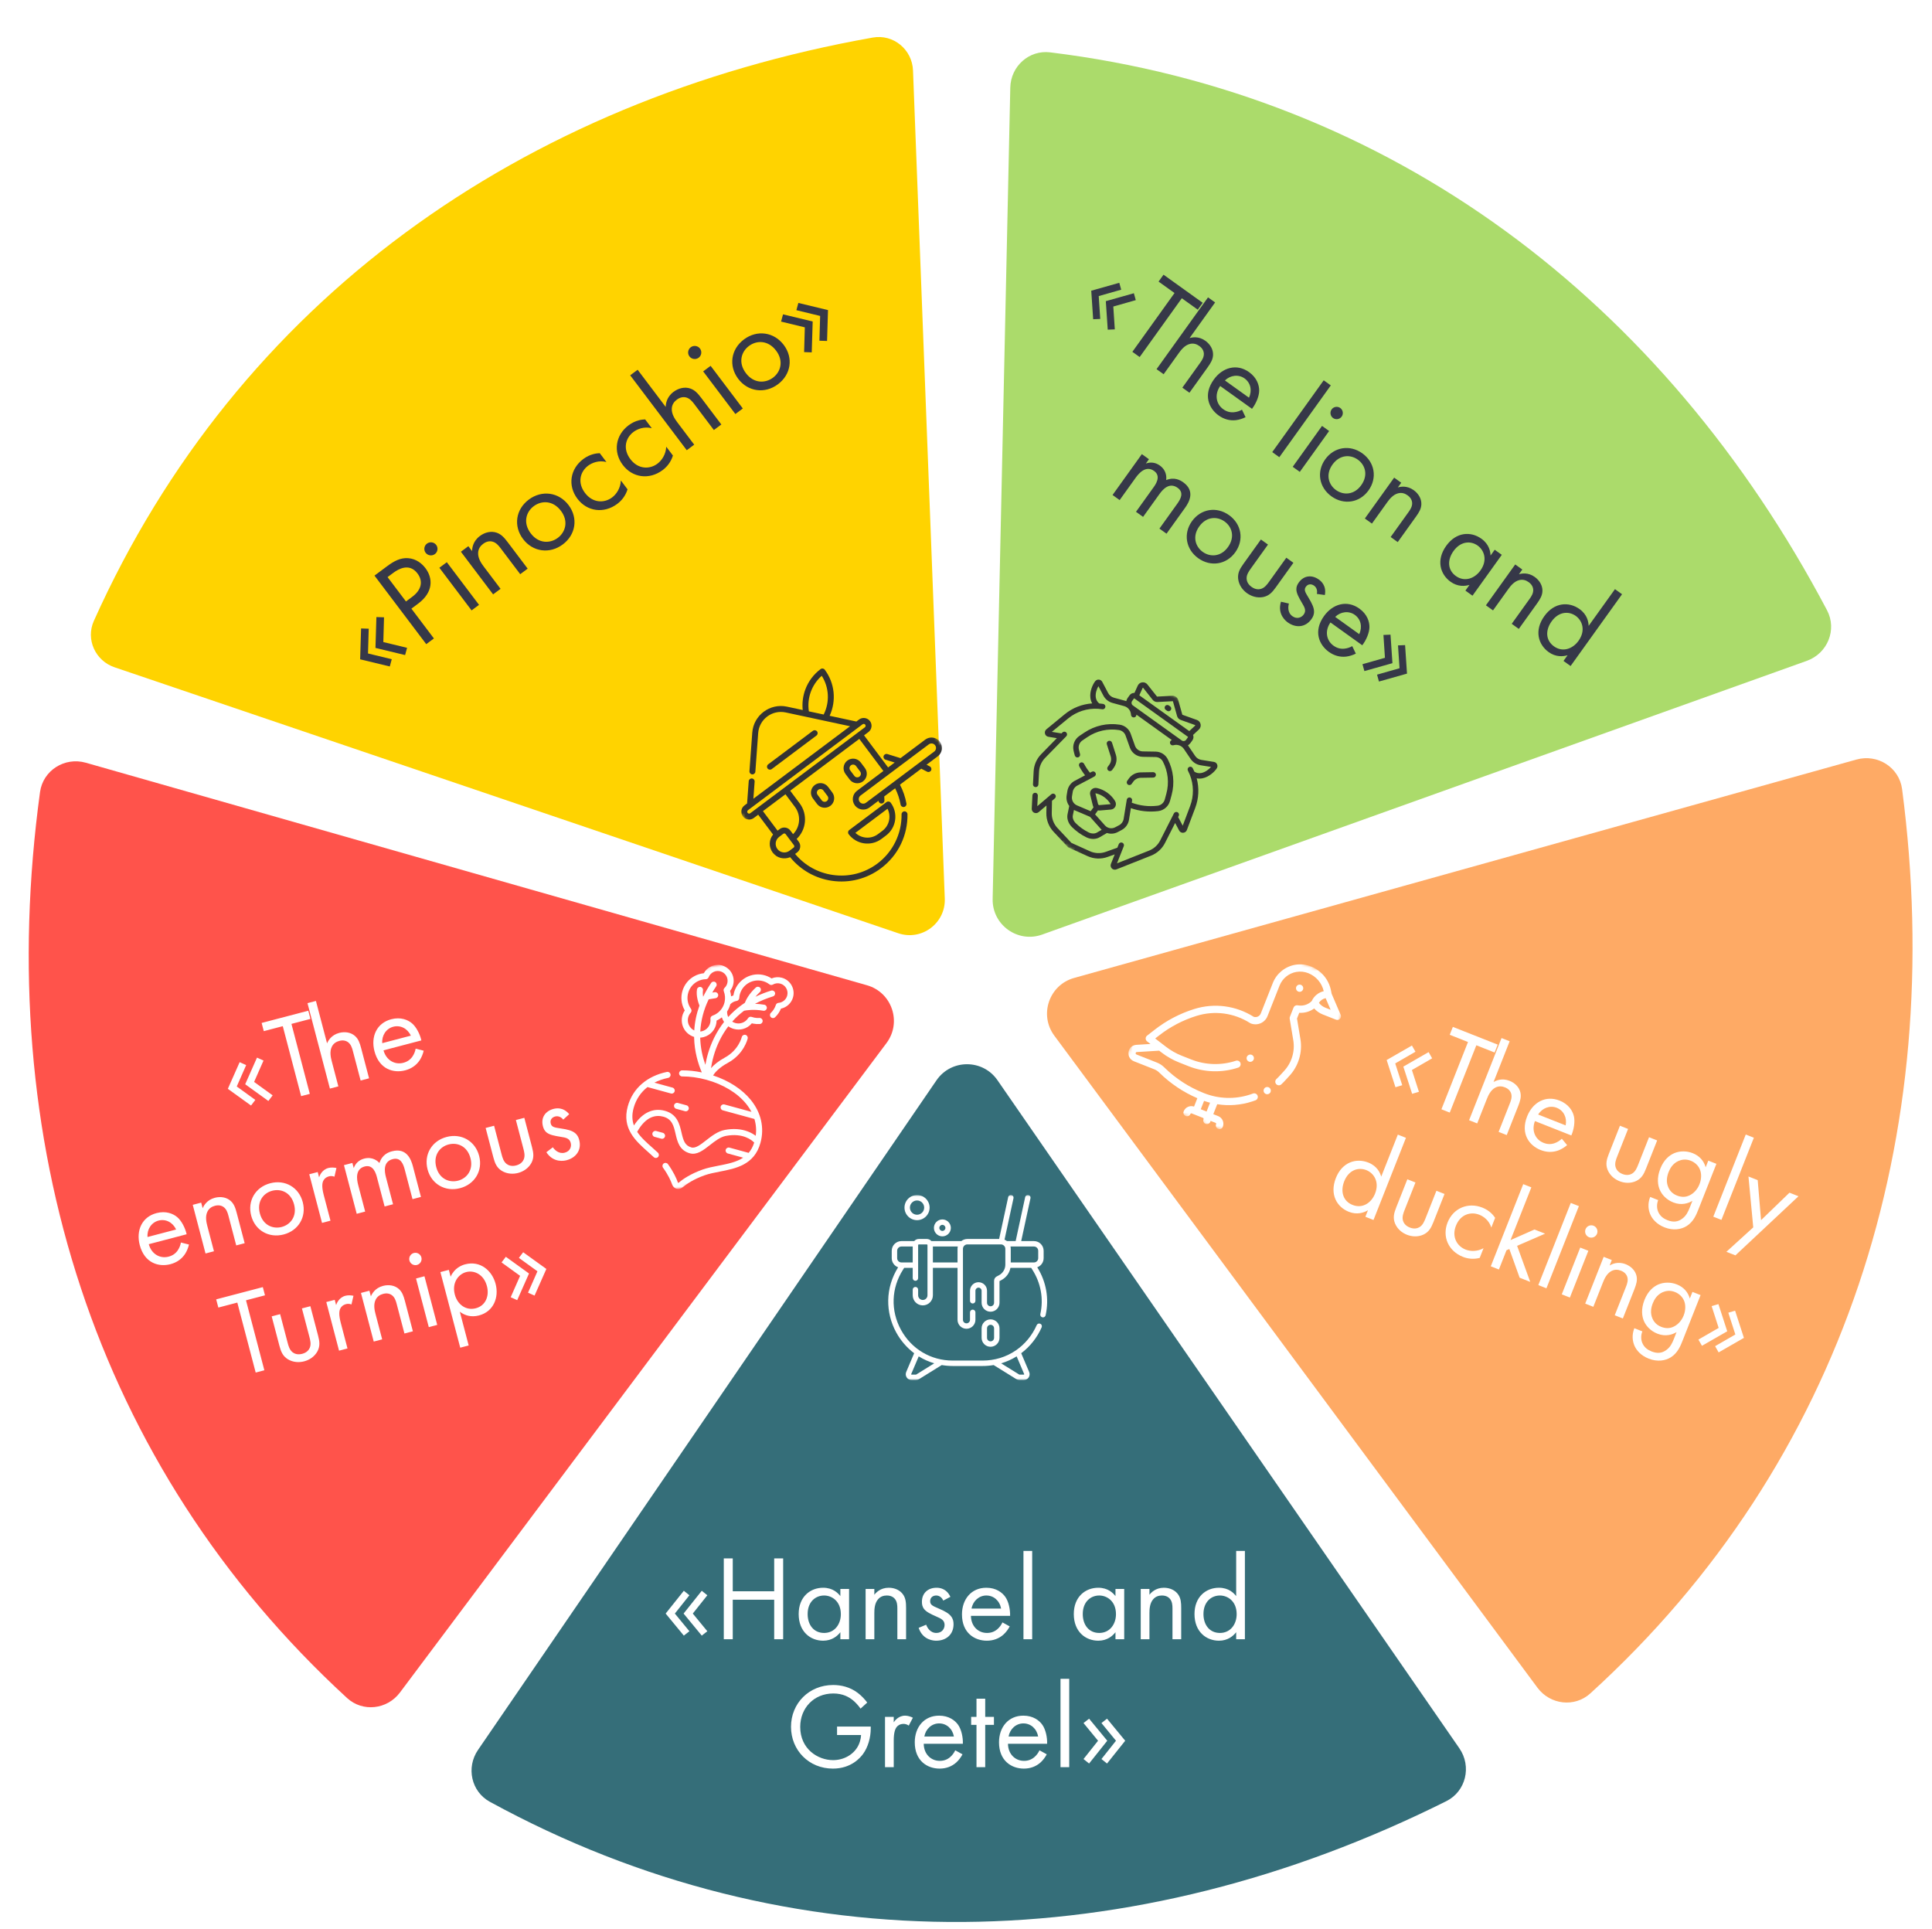 <?xml version="1.0" encoding="UTF-8"?> <svg xmlns="http://www.w3.org/2000/svg" width="574" height="573" viewBox="0 0 574 573" fill="none"> <g filter="url(#filter0_f_3260_142)"> <path d="M278.223 320.955C282.579 314.592 291.961 314.57 296.347 320.913L433.579 519.401C437.304 524.789 435.518 532.201 429.699 535.106C336.609 581.572 235.127 584.273 145.528 535.285C140.012 532.268 138.435 525.116 142.017 519.883L278.223 320.955Z" fill="#356E79"></path> </g> <g filter="url(#filter1_f_3260_142)"> <path d="M263.378 309.886C268.001 303.714 265.005 294.824 257.588 292.711L25.511 226.601C19.211 224.806 12.768 228.882 11.889 235.326C-2.172 338.414 27.907 435.374 103.107 504.458C107.737 508.711 115.017 507.905 118.819 502.83L263.378 309.886Z" fill="#FF534B"></path> </g> <path d="M266.878 277.257C273.824 279.614 280.976 274.278 280.696 266.949L271.257 20.936C271.019 14.719 265.434 10.071 259.309 11.158C154.958 29.681 70.508 89.458 27.882 184.466C25.417 189.96 28.327 196.306 34.029 198.242L266.878 277.257Z" fill="#FFD300"></path> <g filter="url(#filter2_f_3260_142)"> <path d="M294.918 267.056C294.751 274.766 302.362 280.25 309.623 277.651L536.814 196.323C542.981 194.115 545.848 187.05 542.812 181.299C494.241 89.29 413.345 27.956 311.986 15.552C305.745 14.789 300.295 19.682 300.157 26.022L294.918 267.056Z" fill="#ABDB6B"></path> </g> <g filter="url(#filter3_f_3260_142)"> <path d="M313.238 307.68C308.647 301.484 311.691 292.609 319.118 290.536L551.541 225.654C557.85 223.892 564.272 228.001 565.117 234.45C578.633 337.611 548.042 434.411 472.478 503.096C467.826 507.325 460.55 506.48 456.775 501.385L313.238 307.68Z" fill="#FEAA65"></path> </g> <path d="M109.336 194.137L109.545 186.78L107.278 186.704L107 195.876L115.808 198L116.392 195.848L109.336 194.137ZM113.887 190.749L114.096 183.393L111.828 183.317L111.551 192.489L120.358 194.612L120.943 192.46L113.887 190.749ZM111.261 171.006L126.637 191.369L128.912 189.676L122.227 180.822L124.225 179.335C128.9 175.855 128.569 171.666 126.402 168.796C125.434 167.514 123.705 165.988 121.23 165.826C118.948 165.666 117.041 166.703 114.981 168.237L111.261 171.006ZM115.149 171.45L116.84 170.191C118.316 169.092 121.591 167.131 124.035 170.368C125.81 172.719 125.194 175.274 122.489 177.289L120.613 178.685L115.149 171.45ZM130.539 168.673L140.107 181.343L142.321 179.695L132.753 167.026L130.539 168.673ZM126.458 164.224C127.104 165.079 128.341 165.254 129.203 164.613C130.064 163.972 130.24 162.743 129.595 161.889C128.949 161.034 127.712 160.858 126.851 161.499C125.99 162.14 125.813 163.369 126.458 164.224ZM146.503 176.582L148.716 174.934L143.714 168.309C143.022 167.393 141.954 165.851 142.054 164.203C142.123 162.959 142.792 162.128 143.561 161.555C144.545 160.823 145.498 160.686 146.344 160.915C147.374 161.197 148.104 162.037 148.68 162.8L154.558 170.585L156.773 168.937L150.848 161.091C149.788 159.687 148.912 158.717 147.551 158.251C145.929 157.695 144.084 158.114 142.578 159.236C140.456 160.815 140.264 162.913 140.256 163.729L139.149 162.265L136.935 163.912L146.503 176.582ZM167.188 161.757C171.062 158.872 171.831 153.912 168.927 150.066C166.022 146.219 161.018 145.508 157.113 148.416C153.208 151.323 152.493 156.29 155.398 160.137C158.302 163.984 163.314 164.641 167.188 161.757ZM158.589 150.37C160.926 148.63 164.3 148.646 166.652 151.76C168.98 154.842 168.019 158.086 165.712 159.803C163.437 161.496 160.024 161.557 157.673 158.443C155.345 155.359 156.252 152.109 158.589 150.37ZM178.189 134.635C177.251 134.666 175.33 134.855 173.301 136.366C169.364 139.296 168.618 144.287 171.546 148.164C174.427 151.98 179.408 152.661 183.375 149.708C184.574 148.815 185.82 147.411 186.442 145.374L184.46 142.748C184.351 145.022 183.16 146.816 181.838 147.799C179.562 149.494 176.126 149.523 173.798 146.439C171.47 143.357 172.377 140.105 174.745 138.343C175.882 137.496 177.897 136.665 180.172 137.26L178.189 134.635ZM191.672 124.599C190.733 124.63 188.812 124.819 186.783 126.33C182.847 129.26 182.1 134.251 185.028 138.128C187.91 141.944 192.891 142.624 196.857 139.672C198.056 138.779 199.302 137.375 199.925 135.338L197.942 132.712C197.834 134.986 196.642 136.779 195.32 137.763C193.045 139.458 189.609 139.487 187.281 136.403C184.952 133.321 185.86 130.069 188.228 128.307C189.366 127.46 191.379 126.628 193.654 127.224L191.672 124.599ZM204.037 133.755L206.25 132.107L201.248 125.483C200.556 124.566 199.488 123.025 199.588 121.377C199.657 120.132 200.326 119.301 201.095 118.729C202.079 117.996 203.032 117.859 203.878 118.088C204.908 118.371 205.638 119.21 206.214 119.974L212.092 127.758L214.307 126.111L208.382 118.264C207.322 116.86 206.446 115.891 205.085 115.425C203.463 114.868 201.618 115.287 200.112 116.409C197.99 117.988 197.798 120.086 197.79 120.903L189.444 109.852L187.23 111.499L204.037 133.755ZM208.913 110.334L218.48 123.004L220.694 121.356L211.126 108.686L208.913 110.334ZM204.832 105.884C205.478 106.739 206.716 106.915 207.576 106.275C208.437 105.634 208.614 104.405 207.969 103.55C207.323 102.695 206.086 102.52 205.225 103.16C204.363 103.801 204.187 105.03 204.832 105.884ZM231.118 114.169C234.992 111.285 235.762 106.325 232.857 102.478C229.952 98.631 224.949 97.921 221.043 100.828C217.138 103.735 216.423 108.703 219.327 112.549C222.232 116.396 227.244 117.053 231.118 114.169ZM222.519 102.782C224.856 101.042 228.23 101.058 230.581 104.172C232.91 107.255 231.949 110.499 229.642 112.215C227.367 113.908 223.955 113.969 221.603 110.855C219.275 107.772 220.182 104.521 222.519 102.782ZM239.112 97.25L238.903 104.606L241.171 104.683L241.449 95.51L232.641 93.387L232.056 95.54L239.112 97.25ZM243.663 93.862L243.454 101.219L245.721 101.295L246 92.123L237.191 90L236.607 92.151L243.663 93.862Z" fill="#363848"></path> <mask id="mask0_3260_142" style="mask-type:luminance" maskUnits="userSpaceOnUse" x="207" y="188" width="85" height="85"> <path d="M255.496 188.685L207.373 224.765L243.453 272.888L291.576 236.809L255.496 188.685Z" fill="white"></path> </mask> <g mask="url(#mask0_3260_142)"> <path d="M247.272 235.431L246.038 233.785C245.099 232.533 243.318 232.278 242.066 233.216C240.814 234.154 240.559 235.937 241.499 237.189L242.732 238.835C243.671 240.086 245.452 240.341 246.705 239.402C247.957 238.464 248.21 236.683 247.272 235.431ZM244.142 237.778L242.907 236.132C242.552 235.657 242.648 234.982 243.123 234.626C243.597 234.27 244.273 234.367 244.628 234.841L245.862 236.488C246.218 236.962 246.121 237.638 245.647 237.993C245.173 238.349 244.498 238.252 244.142 237.778Z" fill="#333333"></path> <path d="M256.965 228.164L255.73 226.518C254.792 225.267 253.01 225.011 251.758 225.95C250.507 226.888 250.252 228.67 251.19 229.922L252.424 231.569C253.363 232.82 255.145 233.074 256.396 232.136C257.648 231.198 257.903 229.416 256.965 228.164ZM253.834 230.511L252.6 228.865C252.244 228.391 252.341 227.716 252.815 227.36C253.29 227.004 253.965 227.1 254.32 227.575L255.555 229.221C255.911 229.696 255.814 230.371 255.34 230.726C254.865 231.082 254.19 230.985 253.834 230.511Z" fill="#333333"></path> <path d="M274.894 219.726L267.553 225.231L263.629 224.019C263.164 223.875 262.671 224.136 262.527 224.6C262.384 225.065 262.644 225.558 263.109 225.702L265.811 226.537L263.86 228L256.708 218.461L258.008 217.486C259.035 216.717 259.244 215.255 258.474 214.229C257.705 213.203 256.245 212.995 255.218 213.764L254.426 214.358L246.486 212.655C248.542 208.194 248.016 202.934 245.031 198.954C244.739 198.564 244.187 198.485 243.798 198.777C241.719 200.336 240.146 202.442 239.251 204.869C238.531 206.817 238.274 208.892 238.487 210.94L233.802 209.936C228.734 208.849 223.876 212.497 223.499 217.661L222.662 229.117C222.626 229.602 222.992 230.024 223.477 230.06C223.962 230.095 224.384 229.73 224.42 229.245L225.256 217.789C225.556 213.686 229.416 210.797 233.433 211.659L239.366 212.931C241.818 213.457 249.678 215.142 252.557 215.759L223.832 237.295L224.203 232.21C224.239 231.724 223.874 231.302 223.389 231.268C222.904 231.233 222.482 231.596 222.446 232.082L221.963 238.696L221.17 239.291C220.144 240.06 219.935 241.52 220.705 242.546C221.474 243.572 222.935 243.782 223.961 243.012L225.261 242.037L229.682 247.933C228.439 249.438 228.335 251.655 229.556 253.284C230.782 254.919 232.949 255.438 234.746 254.657C237.877 258.497 242.273 260.984 247.206 261.683C252.394 262.419 257.56 261.093 261.752 257.95C264.278 256.057 266.329 253.562 267.683 250.733C268.993 247.998 269.661 244.945 269.614 241.905C269.605 241.417 269.205 241.029 268.719 241.037C268.232 241.044 267.844 241.445 267.852 241.932C267.941 247.653 265.266 253.114 260.696 256.541C256.879 259.401 252.176 260.608 247.453 259.939C243.026 259.311 239.073 257.103 236.231 253.691L236.851 253.226C237.85 252.477 238.053 251.056 237.305 250.057L236.689 249.237C239.586 246.491 240.032 241.927 237.585 238.663L234.77 234.908L255.298 219.518L262.45 229.057L254.607 234.937C253.239 235.963 252.96 237.91 253.986 239.278C254.018 239.32 254.051 239.362 254.085 239.403C255.132 240.662 257.001 240.892 258.327 239.899L261.008 237.889C261.035 238.372 261.445 238.744 261.929 238.721C262.413 238.699 262.791 238.288 262.768 237.8L262.712 236.611L265.948 234.185C266.72 235.716 267.264 237.344 267.57 239.036C267.657 239.516 268.114 239.833 268.594 239.747C269.073 239.66 269.391 239.202 269.304 238.723C268.95 236.76 268.302 234.876 267.377 233.113L273.706 228.369L275.442 229.26C275.875 229.482 276.405 229.311 276.628 228.878C276.85 228.445 276.679 227.914 276.246 227.692L275.274 227.193L278.615 224.688C279.983 223.663 280.261 221.716 279.235 220.348C278.21 218.98 276.262 218.701 274.894 219.726ZM244.143 200.766C246.34 204.23 246.563 208.598 244.715 212.275L240.314 211.332C239.708 207.398 241.17 203.388 244.143 200.766ZM235.895 251.114C236.06 251.335 236.015 251.65 235.794 251.816C234.869 252.507 234.586 252.725 234.471 252.804C233.345 253.577 231.793 253.331 230.966 252.227C230.111 251.086 230.357 249.476 231.48 248.634C232.753 247.696 232.721 247.666 232.894 247.623C233.084 247.576 233.292 247.642 233.416 247.809L235.895 251.114ZM236.175 239.72C238.04 242.207 237.749 245.664 235.624 247.816L234.826 246.751C234.218 245.94 233.165 245.654 232.256 245.977C231.768 246.15 231.557 246.397 231.018 246.778L226.671 240.98L233.36 235.966L236.175 239.72ZM222.904 241.602C222.655 241.789 222.301 241.738 222.115 241.489C221.928 241.241 221.979 240.887 222.228 240.7L256.275 215.174C256.524 214.988 256.878 215.038 257.064 215.287C257.251 215.535 257.2 215.89 256.952 216.076L222.904 241.602ZM277.558 223.278L261.286 235.478C261.284 235.479 261.283 235.48 261.281 235.481L257.27 238.488C256.68 238.931 255.838 238.811 255.395 238.221C255.064 237.778 255.048 237.195 255.311 236.743C255.398 236.593 255.516 236.458 255.664 236.347L268.25 226.911L268.251 226.91L268.252 226.909L275.952 221.137C276.542 220.694 277.383 220.815 277.825 221.405C278.268 221.995 278.148 222.836 277.558 223.278Z" fill="#333333"></path> <path d="M261.9 249.224L263.224 248.232C266.302 245.924 266.928 241.543 264.621 238.466C264.329 238.076 263.777 237.998 263.388 238.29L252.311 246.594C251.922 246.887 251.842 247.438 252.134 247.828C254.441 250.905 258.823 251.532 261.9 249.224ZM263.68 240.272C264.818 242.49 264.227 245.277 262.167 246.821L260.843 247.814C258.783 249.358 255.942 249.145 254.132 247.431L263.68 240.272Z" fill="#333333"></path> <path d="M242.571 218.522C242.961 218.231 243.039 217.678 242.748 217.289C242.456 216.9 241.903 216.821 241.514 217.112L228.227 227.074C227.837 227.367 227.758 227.918 228.051 228.308C228.342 228.697 228.894 228.776 229.283 228.484L242.571 218.522Z" fill="#333333"></path> </g> <mask id="mask1_3260_142" style="mask-type:luminance" maskUnits="userSpaceOnUse" x="295" y="190" width="77" height="78"> <path d="M371.746 223.047L327.048 190.999L295 235.697L339.698 267.745L371.746 223.047Z" fill="white"></path> </mask> <g mask="url(#mask1_3260_142)"> <path d="M346.347 210.894L346.708 211.153C347.07 211.413 347.573 211.33 347.833 210.968C348.092 210.606 348.009 210.103 347.647 209.844L347.286 209.585C346.924 209.325 346.421 209.408 346.161 209.77C345.902 210.131 345.985 210.635 346.347 210.894Z" fill="#333333"></path> <path d="M347.613 237.928L348.075 236.231C349.059 232.614 348.648 228.802 346.917 225.496C346.22 224.163 344.851 223.32 343.346 223.295L339.523 223.232C338.489 223.216 337.561 222.55 337.213 221.576L335.927 217.975C335.42 216.558 334.182 215.532 332.696 215.299C329.01 214.721 325.267 215.556 322.157 217.648L320.698 218.63C319.289 219.578 318.6 221.262 318.942 222.921C319.049 223.437 319.179 223.954 319.331 224.459C319.459 224.885 319.908 225.127 320.334 224.999C320.76 224.871 321.002 224.422 320.874 223.995C320.736 223.536 320.617 223.065 320.52 222.596C320.311 221.58 320.734 220.548 321.597 219.967L323.057 218.985C325.828 217.12 329.163 216.376 332.447 216.891C333.35 217.033 334.102 217.656 334.409 218.518L335.696 222.118C336.268 223.72 337.796 224.816 339.497 224.843L343.32 224.906C344.235 224.921 345.066 225.434 345.49 226.243C347.032 229.188 347.397 232.585 346.521 235.808L346.059 237.506C345.786 238.51 344.944 239.242 343.915 239.369C341.325 239.691 338.691 239.381 336.251 238.474L336.353 237.842C336.425 237.403 336.127 236.989 335.688 236.918C335.248 236.846 334.834 237.144 334.763 237.583L333.833 243.302C333.705 244.086 333.21 244.777 332.509 245.149L331.34 245.769C330.314 246.314 329.06 246.094 328.292 245.232L325.354 241.939L326.205 240.751C326.387 240.79 326.575 240.805 326.764 240.789L330.017 240.516C330.604 240.467 331.106 240.138 331.362 239.635C331.628 239.111 331.592 238.478 331.266 237.94C330.106 236.032 328.113 234.603 325.933 234.117C325.319 233.98 324.708 234.15 324.298 234.57C323.904 234.973 323.753 235.555 323.894 236.127L324.68 239.295C324.725 239.479 324.8 239.652 324.896 239.812L324.044 241L319.982 239.274C318.919 238.823 318.308 237.706 318.495 236.559L318.707 235.254C318.835 234.469 319.33 233.779 320.031 233.407L325.149 230.69C325.542 230.482 325.691 229.994 325.483 229.601C325.274 229.208 324.787 229.058 324.393 229.267L323.828 229.567C323.157 228.742 322.566 227.852 322.068 226.91C321.861 226.516 321.373 226.366 320.98 226.574C320.586 226.782 320.436 227.27 320.644 227.663C321.141 228.604 321.723 229.5 322.379 230.336L319.276 231.983C318.132 232.59 317.325 233.716 317.117 234.995L316.904 236.3C316.718 237.443 317.019 238.567 317.674 239.441L317.17 241.891C316.902 243.193 317.381 244.609 318.451 245.679C319.075 246.303 319.746 246.872 320.458 247.383C321.171 247.894 321.925 248.347 322.717 248.737C324.073 249.407 325.568 249.406 326.715 248.735L328.874 247.471C329.912 247.811 331.073 247.735 332.095 247.192L333.264 246.572C334.408 245.965 335.215 244.839 335.423 243.56L335.987 240.091C338.582 241.004 341.37 241.308 344.113 240.968C345.794 240.76 347.168 239.566 347.613 237.928ZM325.458 235.739C325.451 235.711 325.453 235.696 325.451 235.695C325.461 235.688 325.503 235.672 325.583 235.69C327.343 236.082 328.952 237.236 329.889 238.777C329.934 238.851 329.929 238.897 329.93 238.899C329.93 238.899 329.917 238.908 329.882 238.911L326.629 239.184C326.475 239.197 326.281 239.058 326.244 238.908L325.458 235.739ZM323.43 247.293C322.006 246.59 320.714 245.663 319.59 244.54C318.915 243.865 318.593 242.974 318.748 242.216L319.075 240.626C319.166 240.672 319.257 240.717 319.352 240.757L323.842 242.665L327.09 246.305C327.158 246.382 327.23 246.454 327.303 246.524L325.901 247.344C325.233 247.735 324.286 247.716 323.43 247.293Z" fill="#333333"></path> <path d="M338.886 231.077L342.64 231.013C343.085 231.005 343.439 230.638 343.432 230.193C343.424 229.748 343.057 229.394 342.612 229.402L338.858 229.466C337.483 229.49 336.184 230.172 335.383 231.291L334.901 231.967C334.643 232.329 334.727 232.831 335.087 233.09L335.089 233.091C335.451 233.349 335.954 233.265 336.213 232.903L336.694 232.228C337.199 231.522 338.019 231.092 338.886 231.077Z" fill="#333333"></path> <path d="M329.298 228.94L329.299 228.941C329.66 229.2 330.163 229.118 330.422 228.757L330.909 228.083C331.711 226.966 331.94 225.517 331.521 224.207L330.377 220.63C330.242 220.207 329.788 219.973 329.365 220.109C328.941 220.244 328.707 220.697 328.843 221.121L329.986 224.697C330.251 225.524 330.106 226.438 329.601 227.142L329.115 227.815C328.855 228.176 328.937 228.68 329.298 228.94Z" fill="#333333"></path> <path d="M352.623 246.592L355.105 240.014C356.173 237.184 356.31 234.112 355.544 231.235C356.084 231.338 356.643 231.339 357.209 231.231C359.2 230.853 360.87 229.25 361.507 228.264C361.737 227.908 361.771 227.464 361.599 227.076C361.426 226.689 361.073 226.418 360.653 226.351L356.924 225.755C356.175 225.636 355.502 225.206 355.077 224.577L353.064 221.596C353.024 221.537 352.983 221.479 352.94 221.423C353.231 221.251 353.492 221.017 353.701 220.725L354.273 219.928C354.615 219.451 354.667 218.854 354.466 218.345L356.195 216.729C356.631 216.322 356.819 215.731 356.698 215.147C356.577 214.564 356.17 214.095 355.609 213.894L351.317 212.358C351.291 212.348 351.271 212.328 351.264 212.301L350.039 207.944C349.823 207.175 349.115 206.668 348.318 206.71L343.798 206.948C343.77 206.949 343.744 206.937 343.727 206.916L340.894 203.344C340.524 202.877 339.95 202.642 339.358 202.715C338.767 202.788 338.267 203.156 338.021 203.699L337.046 205.855C336.5 205.828 335.951 206.069 335.609 206.546L335.037 207.343C334.827 207.636 334.69 207.959 334.62 208.291C334.554 208.27 334.488 208.247 334.42 208.229L330.95 207.278C330.218 207.078 329.595 206.578 329.241 205.907L327.48 202.566C327.283 202.191 326.912 201.943 326.49 201.904C326.067 201.865 325.658 202.04 325.394 202.372C324.665 203.291 323.682 205.388 323.964 207.395C324.043 207.965 324.223 208.494 324.494 208.973C321.524 209.171 318.658 210.286 316.32 212.206L310.888 216.668C310.499 216.987 310.339 217.487 310.471 217.972C310.549 218.262 310.72 218.504 310.95 218.669C311.106 218.781 311.288 218.857 311.489 218.89L313.993 219.297L309.345 224.045C307.992 225.428 307.192 227.254 307.094 229.186L306.901 232.992C306.887 233.277 307.022 233.534 307.237 233.688C307.358 233.775 307.505 233.83 307.665 233.838C308.109 233.86 308.488 233.518 308.51 233.074L308.703 229.268C308.782 227.728 309.418 226.274 310.497 225.172L316.797 218.735C317.109 218.417 317.103 217.907 316.785 217.596C316.467 217.285 315.957 217.29 315.646 217.608L315.371 217.889L312.507 217.423L317.343 213.451C319.83 211.409 322.99 210.392 326.177 210.571C326.213 210.576 326.248 210.578 326.284 210.579C326.685 210.605 327.086 210.648 327.486 210.713C327.926 210.783 328.339 210.484 328.409 210.045C328.48 209.606 328.181 209.193 327.742 209.122C327.355 209.06 326.968 209.014 326.58 208.983C325.998 208.508 325.663 207.914 325.559 207.172C325.387 205.94 325.895 204.628 326.338 203.855L327.816 206.658C328.377 207.722 329.364 208.515 330.524 208.833L333.994 209.783C334.447 209.907 334.849 210.145 335.175 210.46C335.229 210.523 335.287 210.583 335.348 210.642C335.712 211.064 335.951 211.594 336.007 212.169L336.032 212.417C336.075 212.86 336.469 213.184 336.912 213.14C337.337 213.099 337.651 212.734 337.638 212.314L348.161 219.859C347.759 219.982 347.515 220.396 347.612 220.812C347.712 221.245 348.146 221.514 348.579 221.413L348.822 221.357C349.386 221.226 349.966 221.282 350.484 221.493C350.555 221.53 350.628 221.563 350.701 221.593C351.107 221.801 351.464 222.107 351.728 222.498L353.741 225.479C354.415 226.476 355.482 227.157 356.67 227.346L359.799 227.846C359.209 228.514 358.13 229.417 356.908 229.649C356.172 229.788 355.501 229.661 354.864 229.263C354.711 228.906 354.544 228.553 354.361 228.207C354.153 227.813 353.665 227.663 353.272 227.871C352.878 228.079 352.728 228.566 352.936 228.96C353.125 229.318 353.296 229.684 353.449 230.055C353.46 230.089 353.474 230.122 353.49 230.154C354.683 233.115 354.733 236.434 353.597 239.445L351.388 245.3L350.028 242.737L350.205 242.387C350.407 241.99 350.249 241.505 349.851 241.304C349.454 241.102 348.97 241.261 348.768 241.658L344.694 249.691C343.997 251.066 342.823 252.136 341.39 252.704L331.862 256.482L333.877 251.392C334.041 250.978 333.838 250.51 333.425 250.346C333.011 250.182 332.543 250.385 332.379 250.799L331.968 251.837L328.526 253.073C326.975 253.63 325.294 253.562 323.792 252.883L318.296 250.398L314.179 245.991C313.054 244.787 312.451 243.216 312.481 241.569L312.546 237.916L313.4 237.191C313.739 236.903 313.781 236.395 313.493 236.055C313.205 235.716 312.697 235.675 312.357 235.962L308.184 239.505L308.343 236.367C308.366 235.923 308.023 235.544 307.579 235.522C307.135 235.499 306.756 235.841 306.734 236.286L306.532 240.256C306.511 240.686 306.71 241.091 307.052 241.336C307.107 241.375 307.165 241.41 307.227 241.441C307.675 241.662 308.21 241.596 308.59 241.273L310.91 239.304L310.87 241.54C310.833 243.608 311.59 245.579 313.002 247.091L317.229 251.616C317.265 251.655 317.305 251.69 317.348 251.721C317.391 251.752 317.437 251.778 317.486 251.8L323.128 254.351C325.013 255.204 327.123 255.288 329.07 254.589L331.177 253.832L330.056 256.664C329.872 257.128 329.982 257.656 330.335 258.009C330.384 258.057 330.436 258.102 330.491 258.141C330.833 258.386 331.28 258.445 331.68 258.287L341.984 254.202C343.783 253.489 345.255 252.146 346.131 250.42L349.136 244.494L350.325 246.734C350.42 246.914 350.551 247.063 350.707 247.175C350.938 247.34 351.222 247.424 351.521 247.405C352.023 247.374 352.445 247.062 352.623 246.592ZM336.557 209.556C336.148 209.263 336.053 208.691 336.347 208.282L336.918 207.485C336.936 207.461 336.969 207.455 336.993 207.472L352.951 218.914C352.975 218.931 352.981 218.965 352.963 218.989L352.392 219.786C352.098 220.195 351.527 220.29 351.118 219.996L336.557 209.556ZM339.556 204.314C339.603 204.308 339.623 204.334 339.632 204.345L342.465 207.918C342.806 208.347 343.336 208.586 343.883 208.557L348.403 208.319C348.442 208.317 348.477 208.342 348.488 208.38L349.713 212.737C349.861 213.265 350.258 213.69 350.774 213.875L355.066 215.411C355.079 215.416 355.11 215.427 355.12 215.473C355.129 215.52 355.105 215.542 355.095 215.552L353.329 217.202L338.494 206.565L339.489 204.363C339.495 204.35 339.509 204.32 339.556 204.314Z" fill="#333333"></path> </g> <path d="M326.433 87.962L333.112 86.061L332.542 84.014L324.21 86.368L324.781 94.839L326.882 94.751L326.433 87.962ZM330.763 91.066L337.442 89.166L336.872 87.118L328.54 89.472L329.111 97.943L331.212 97.855L330.763 91.066ZM355.858 92.004L357.326 89.956L345.682 81.608L344.214 83.656L348.953 87.054L336.43 104.52L338.595 106.073L351.118 88.606L355.858 92.004ZM343.613 109.67L345.72 111.181L350.272 104.832C350.901 103.954 351.987 102.563 353.499 102.185C354.638 101.894 355.574 102.255 356.306 102.78C357.242 103.451 357.634 104.264 357.666 105.084C357.702 106.084 357.152 106.974 356.628 107.706L351.278 115.166L353.385 116.677L358.776 109.158C359.741 107.812 360.366 106.754 360.402 105.407C360.447 103.8 359.55 102.271 358.116 101.243C356.098 99.795 354.155 100.219 353.418 100.444L361.012 89.852L358.905 88.342L343.613 109.67ZM368.997 121.713C368.314 122.11 367.435 122.409 366.543 122.479C365.422 122.561 364.422 122.287 363.427 121.573C361.321 120.063 360.748 117.216 362.523 114.679L371.973 121.455C373.185 119.888 374.089 117.701 374.104 116.073C374.128 114.495 373.475 112.255 371.105 110.556C367.448 107.934 363.211 109.148 360.61 112.776C357.379 117.282 359.13 121.327 362.055 123.425C363.606 124.537 365.338 125.025 367.163 124.828C368.176 124.712 369.227 124.358 370.06 123.937L368.997 121.713ZM363.928 113.029C365.55 111.446 367.978 111.149 369.763 112.428C371.547 113.708 372.079 115.994 371.067 118.147L363.928 113.029ZM393.276 112.986L377.984 134.314L380.091 135.825L395.383 114.496L393.276 112.986ZM392.775 126.536L384.07 138.678L386.177 140.188L394.882 128.046L392.775 126.536ZM395.63 121.628C395.043 122.447 395.233 123.602 396.052 124.19C396.871 124.777 398.027 124.587 398.614 123.768C399.202 122.948 399.011 121.793 398.192 121.206C397.373 120.618 396.217 120.809 395.63 121.628ZM395.58 147.461C399.266 150.105 403.946 149.385 406.589 145.698C409.232 142.012 408.462 137.34 404.747 134.676C401.031 132.012 396.359 132.782 393.716 136.469C391.073 140.155 391.893 144.818 395.58 147.461ZM403.404 136.549C405.628 138.143 406.564 141.162 404.424 144.146C402.306 147.101 399.117 147.162 396.922 145.589C394.757 144.037 393.742 141.005 395.881 138.021C398 135.066 401.181 134.954 403.404 136.549ZM405.499 154.041L407.605 155.552L412.157 149.203C412.786 148.325 413.873 146.934 415.384 146.556C416.523 146.265 417.46 146.626 418.191 147.151C419.127 147.822 419.519 148.634 419.551 149.455C419.587 150.455 419.037 151.345 418.513 152.077L413.164 159.537L415.27 161.048L420.661 153.529C421.626 152.183 422.252 151.125 422.288 149.778C422.332 148.171 421.435 146.642 420.002 145.614C417.983 144.166 416.04 144.59 415.304 144.814L416.31 143.41L414.204 141.9L405.499 154.041ZM442.841 165.046C442.81 163.916 442.475 161.727 440.134 160.049C437.033 157.825 432.672 157.976 429.672 162.16C426.61 166.431 427.895 170.631 430.967 172.834C433.103 174.365 435.238 174.168 436.59 173.765L435.374 175.461L437.48 176.972L446.185 164.83L444.079 163.32L442.841 165.046ZM439.026 162.089C440.898 163.431 442.077 166.359 439.833 169.489C438.113 171.888 435.119 172.975 432.544 171.129C430.028 169.325 429.97 166.316 431.837 163.712C433.956 160.757 436.949 160.599 439.026 162.089ZM441.47 179.832L443.576 181.343L448.128 174.994C448.758 174.116 449.844 172.725 451.355 172.346C452.494 172.056 453.431 172.417 454.162 172.942C455.099 173.613 455.491 174.425 455.523 175.246C455.558 176.246 455.009 177.136 454.484 177.868L449.135 185.328L451.242 186.839L456.633 179.32C457.598 177.974 458.223 176.916 458.259 175.569C458.304 173.962 457.407 172.433 455.973 171.405C453.954 169.957 452.012 170.381 451.275 170.605L452.282 169.201L450.175 167.691L441.47 179.832ZM471.984 185.941C471.953 184.811 471.617 182.622 469.277 180.943C466.176 178.72 461.815 178.871 458.815 183.055C455.752 187.326 457.038 191.526 460.11 193.729C462.246 195.26 464.38 195.063 465.733 194.659L464.516 196.356L466.623 197.867L481.915 176.538L479.808 175.028L471.984 185.941ZM468.168 182.984C470.041 184.326 471.22 187.254 468.976 190.384C467.255 192.783 464.261 193.87 461.687 192.024C459.171 190.22 459.113 187.211 460.98 184.607C463.099 181.652 466.091 181.494 468.168 182.984ZM330.542 147.057L332.649 148.567L337.39 141.955C338.438 140.492 340.485 138.194 342.884 139.914C345.107 141.509 343.274 144.004 342.666 144.852L337.505 152.049L339.612 153.56L344.458 146.801C345.506 145.339 347.448 143.187 349.876 144.928C351.866 146.354 350.741 148.294 349.755 149.669L344.469 157.042L346.575 158.552L352.092 150.858C353.33 149.131 355.139 145.866 351.541 143.286C350.721 142.699 348.97 141.62 346.478 142.624C346.538 142.047 346.772 139.867 344.577 138.294C343.29 137.371 341.817 137.201 340.431 137.713L341.354 136.426L339.248 134.915L330.542 147.057ZM355.995 165.838C359.681 168.481 364.361 167.761 367.004 164.075C369.647 160.388 368.877 155.716 365.162 153.052C361.446 150.388 356.774 151.158 354.131 154.845C351.488 158.531 352.308 163.195 355.995 165.838ZM363.819 154.925C366.043 156.519 366.979 159.538 364.839 162.522C362.721 165.477 359.532 165.538 357.337 163.965C355.172 162.413 354.157 159.381 356.296 156.397C358.415 153.442 361.596 153.331 363.819 154.925ZM376.725 161.786L374.619 160.276L369.375 167.59C368.305 169.082 367.654 170.299 367.864 172.044C368.129 173.962 369.29 175.37 370.489 176.23C371.689 177.09 373.395 177.737 375.296 177.373C377.016 177.012 377.96 176.005 379.029 174.513L384.274 167.198L382.167 165.688L377.091 172.768C376.482 173.617 375.769 174.611 374.639 174.953C374.023 175.131 373.002 175.197 371.832 174.357C370.661 173.518 370.395 172.53 370.367 171.89C370.327 170.71 371.041 169.715 371.649 168.866L376.725 161.786ZM393.613 176.774C394.137 174.004 392.495 172.65 391.851 172.188C389.803 170.72 387.409 170.908 385.878 173.044C385.437 173.658 385.105 174.306 385.154 175.227C385.227 176.298 385.828 177.438 386.829 179.13C387.614 180.446 388.16 181.414 387.342 182.555C386.692 183.461 385.343 184.045 383.968 183.059C382.447 181.968 382.71 180.119 382.937 179.308L380.578 178.768C379.42 182.545 382.099 184.554 382.596 184.911C384.937 186.589 387.808 186.477 389.633 183.931C390.115 183.258 390.46 182.531 390.395 181.51C390.346 180.589 389.926 179.446 388.695 177.456C387.739 175.884 387.343 175.202 387.972 174.324C388.643 173.388 389.66 173.452 390.421 173.998C391.211 174.564 391.447 175.531 391.237 176.443L393.613 176.774ZM401.755 191.958C401.072 192.354 400.192 192.654 399.301 192.724C398.179 192.805 397.179 192.531 396.185 191.818C394.078 190.308 393.506 187.461 395.281 184.924L404.731 191.7C405.943 190.132 406.846 187.945 406.862 186.317C406.886 184.74 406.233 182.5 403.863 180.8C400.206 178.178 395.968 179.393 393.367 183.021C390.137 187.526 391.887 191.572 394.813 193.67C396.364 194.781 398.095 195.27 399.92 195.072C400.933 194.957 401.984 194.603 402.818 194.182L401.755 191.958ZM396.685 183.273C398.308 181.69 400.736 181.393 402.52 182.673C404.305 183.953 404.837 186.238 403.824 188.392L396.685 183.273ZM411.47 195.425L404.792 197.325L405.362 199.373L413.694 197.019L413.123 188.548L411.022 188.636L411.47 195.425ZM415.801 198.529L409.122 200.43L409.692 202.477L418.024 200.123L417.453 191.652L415.352 191.74L415.801 198.529Z" fill="#363848"></path> <path d="M414.521 315.927L420.536 312.458L419.485 310.611L411.977 314.922L414.592 323L416.608 322.402L414.521 315.927ZM419.477 317.884L425.492 314.415L424.441 312.568L416.932 316.879L419.548 324.957L421.564 324.36L419.477 317.884ZM444.045 312.686L444.97 310.342L431.644 305.078L430.719 307.422L436.143 309.565L428.248 329.554L430.726 330.533L438.621 310.543L444.045 312.686ZM436.469 332.801L438.879 333.753L441.749 326.487C442.146 325.483 442.861 323.868 444.235 323.134C445.268 322.574 446.265 322.697 447.102 323.028C448.174 323.451 448.751 324.144 448.982 324.931C449.26 325.893 448.944 326.89 448.613 327.727L445.241 336.266L447.652 337.218L451.051 328.613C451.659 327.072 452.008 325.894 451.715 324.579C451.367 323.009 450.125 321.744 448.484 321.096C446.174 320.184 444.393 321.067 443.733 321.465L448.52 309.344L446.109 308.392L436.469 332.801ZM464.02 338.302C463.455 338.853 462.675 339.358 461.827 339.642C460.759 339.995 459.723 339.972 458.584 339.523C456.173 338.571 454.925 335.949 456.029 333.056L466.844 337.327C467.638 335.512 467.982 333.171 467.601 331.588C467.24 330.052 466.061 328.038 463.349 326.967C459.164 325.314 455.35 327.524 453.71 331.676C451.673 336.832 454.356 340.33 457.704 341.652C459.479 342.353 461.277 342.406 462.999 341.77C463.954 341.411 464.887 340.812 465.593 340.201L464.02 338.302ZM456.99 331.113C458.178 329.183 460.461 328.304 462.503 329.11C464.545 329.917 465.617 332.005 465.16 334.34L456.99 331.113ZM483.704 335.393L481.293 334.441L477.987 342.812C477.312 344.52 476.977 345.858 477.606 347.5C478.329 349.295 479.798 350.378 481.171 350.92C482.544 351.463 484.356 351.675 486.111 350.859C487.692 350.09 488.362 348.884 489.036 347.176L492.342 338.805L489.931 337.853L486.731 345.956C486.348 346.927 485.898 348.065 484.885 348.671C484.331 348.995 483.356 349.307 482.017 348.778C480.678 348.249 480.179 347.355 479.996 346.741C479.67 345.606 480.12 344.467 480.503 343.496L483.704 335.393ZM506.757 346.782C506.221 344.906 504.958 343.401 502.915 342.594C501.04 341.853 499.042 341.916 497.42 342.591C496.019 343.199 494.353 344.476 493.282 347.188C492.171 350.001 492.555 352.165 493.122 353.473C493.77 354.968 495.094 356.419 497.136 357.226C499.58 358.191 501.603 357.481 502.816 356.76L502.023 358.769C501.56 359.941 501.004 361.153 499.851 362.014C498.519 363.036 497.109 363.176 495.401 362.501C494.33 362.078 493.15 361.341 492.582 359.84C492.243 358.932 492.185 357.709 492.647 356.537L490.27 355.598C489.463 357.641 489.739 359.491 490.306 360.799C490.873 362.107 492.144 363.692 494.521 364.631C497.133 365.663 499.504 365.245 501.098 364.248C503.151 362.969 503.997 360.826 504.592 359.319L509.948 345.759L507.538 344.807L506.757 346.782ZM502.337 344.843C503.576 345.332 504.529 346.25 504.995 347.325C505.535 348.505 505.569 350.183 504.921 351.824C504.273 353.465 503.055 354.687 501.76 355.22C500.686 355.686 499.523 355.691 498.25 355.189C496.978 354.686 496.212 353.881 495.72 352.874C494.87 351.106 495.284 349.372 495.76 348.167C496.209 347.029 497.026 345.648 498.673 344.905C499.608 344.5 500.863 344.261 502.337 344.843ZM518.667 337.048L509.026 361.458L511.437 362.41L521.077 338L518.667 337.048ZM512.916 371.896L515.595 372.954L534.337 355.391L531.658 354.333L523.21 362.492L522.216 350.604L519.47 349.519L520.893 364.635L512.916 371.896ZM410.366 349.569C410.06 348.48 409.202 346.438 406.524 345.38C402.974 343.979 398.781 345.187 396.89 349.975C394.96 354.863 397.229 358.624 400.745 360.012C403.189 360.978 405.211 360.267 406.425 359.547L405.658 361.489L408.069 362.441L417.709 338.031L415.298 337.079L410.366 349.569ZM405.945 347.629C408.088 348.475 409.944 351.028 408.529 354.61C407.445 357.356 404.805 359.139 401.859 357.975C398.979 356.838 398.191 353.933 399.368 350.953C400.704 347.572 403.568 346.69 405.945 347.629ZM420.534 351.301L418.123 350.349L414.817 358.719C414.142 360.427 413.807 361.765 414.436 363.407C415.159 365.202 416.628 366.286 418.001 366.828C419.374 367.37 421.186 367.583 422.941 366.766C424.522 365.997 425.192 364.791 425.866 363.083L429.172 354.713L426.761 353.76L423.561 361.863C423.178 362.834 422.728 363.973 421.715 364.579C421.161 364.902 420.186 365.214 418.847 364.685C417.508 364.156 417.009 363.262 416.826 362.648C416.5 361.513 416.95 360.375 417.333 359.404L420.534 351.301ZM444.205 361.811C443.721 361.078 442.625 359.639 440.415 358.766C436.129 357.073 431.752 358.944 430.072 363.196C428.419 367.382 430.317 371.692 434.636 373.398C435.942 373.914 437.681 374.214 439.624 373.704L440.762 370.824C438.881 371.862 436.855 371.797 435.415 371.228C432.938 370.25 431.228 367.523 432.563 364.141C433.899 360.76 436.957 359.877 439.535 360.895C440.774 361.385 442.43 362.581 443.068 364.691L444.205 361.811ZM452.554 351.793L442.913 376.203L445.324 377.155L447.586 371.429L448.426 371.064L451.485 379.588L454.633 380.831L450.735 370.119L459.049 366.512L455.902 365.269L448.776 368.416L454.965 352.746L452.554 351.793ZM466.68 357.372L457.039 381.782L459.45 382.734L469.09 358.325L466.68 357.372ZM469.492 370.637L464.004 384.532L466.415 385.484L471.903 371.589L469.492 370.637ZM471.066 365.182C470.696 366.119 471.162 367.193 472.099 367.564C473.037 367.934 474.111 367.468 474.481 366.53C474.851 365.593 474.386 364.519 473.448 364.148C472.51 363.778 471.436 364.244 471.066 365.182ZM470.969 387.283L473.379 388.235L476.249 380.969C476.646 379.965 477.361 378.351 478.735 377.616C479.768 377.057 480.765 377.179 481.602 377.51C482.674 377.933 483.252 378.626 483.482 379.414C483.761 380.375 483.444 381.373 483.113 382.21L479.741 390.748L482.152 391.7L485.551 383.095C486.159 381.555 486.508 380.376 486.215 379.061C485.867 377.491 484.625 376.227 482.984 375.579C480.674 374.666 478.893 375.55 478.233 375.947L478.867 374.34L476.457 373.388L470.969 387.283ZM502.052 385.78C501.516 383.904 500.252 382.399 498.21 381.592C496.335 380.851 494.336 380.914 492.715 381.589C491.314 382.197 489.648 383.474 488.577 386.186C487.466 388.999 487.85 391.163 488.417 392.471C489.065 393.966 490.388 395.417 492.431 396.224C494.875 397.189 496.898 396.479 498.111 395.758L497.318 397.767C496.855 398.939 496.299 400.151 495.146 401.012C493.813 402.034 492.403 402.174 490.696 401.499C489.624 401.076 488.444 400.339 487.876 398.838C487.538 397.93 487.479 396.707 487.942 395.535L485.565 394.596C484.758 396.639 485.034 398.489 485.601 399.797C486.168 401.105 487.439 402.69 489.816 403.629C492.428 404.661 494.799 404.243 496.392 403.246C498.446 401.967 499.292 399.824 499.887 398.317L505.243 384.757L502.832 383.805L502.052 385.78ZM497.631 383.841C498.87 384.33 499.824 385.248 500.29 386.323C500.829 387.504 500.864 389.181 500.216 390.822C499.568 392.463 498.35 393.685 497.055 394.218C495.981 394.684 494.817 394.689 493.545 394.187C492.273 393.684 491.507 392.879 491.015 391.872C490.165 390.104 490.578 388.37 491.054 387.165C491.504 386.027 492.32 384.646 493.968 383.903C494.902 383.498 496.158 383.259 497.631 383.841ZM510.619 394.505L504.604 397.974L505.655 399.821L513.164 395.51L510.548 387.433L508.532 388.03L510.619 394.505ZM515.575 396.462L509.56 399.931L510.611 401.779L518.119 397.467L515.504 389.39L513.487 389.987L515.575 396.462Z" fill="white"></path> <path d="M200.504 479.367L204.824 473.931L203.168 472.599L197.768 479.367L203.168 485.919L204.824 484.623L200.504 479.367ZM205.832 479.367L210.152 473.931L208.496 472.599L203.096 479.367L208.496 485.919L210.152 484.623L205.832 479.367ZM217.701 462.987H215.037V486.999H217.701V475.263H230.013V486.999H232.677V462.987H230.013V472.743H217.701V462.987ZM249.672 474.183C248.988 473.283 247.44 471.699 244.56 471.699C240.744 471.699 237.288 474.363 237.288 479.511C237.288 484.767 240.78 487.431 244.56 487.431C247.188 487.431 248.808 486.027 249.672 484.911V486.999H252.264V472.059H249.672V474.183ZM244.848 474.003C247.152 474.003 249.816 475.695 249.816 479.547C249.816 482.499 248.016 485.127 244.848 485.127C241.752 485.127 239.952 482.715 239.952 479.511C239.952 475.875 242.292 474.003 244.848 474.003ZM257.174 486.999H259.766V479.187C259.766 478.107 259.838 476.343 260.846 475.155C261.602 474.255 262.574 474.003 263.474 474.003C264.626 474.003 265.418 474.435 265.922 475.083C266.534 475.875 266.606 476.919 266.606 477.819V486.999H269.198V477.747C269.198 476.091 269.09 474.867 268.334 473.751C267.434 472.419 265.814 471.699 264.05 471.699C261.566 471.699 260.234 473.175 259.766 473.787V472.059H257.174V486.999ZM282.364 474.399C281.176 471.843 279.052 471.699 278.26 471.699C275.74 471.699 273.904 473.247 273.904 475.875C273.904 476.631 274.012 477.351 274.588 478.071C275.272 478.899 276.424 479.475 278.224 480.267C279.628 480.879 280.636 481.347 280.636 482.751C280.636 483.867 279.88 485.127 278.188 485.127C276.316 485.127 275.452 483.471 275.164 482.679L272.932 483.615C274.192 487.359 277.54 487.431 278.152 487.431C281.032 487.431 283.3 485.667 283.3 482.535C283.3 481.707 283.156 480.915 282.508 480.123C281.932 479.403 280.924 478.719 278.764 477.819C277.072 477.099 276.352 476.775 276.352 475.695C276.352 474.543 277.216 474.003 278.152 474.003C279.124 474.003 279.88 474.651 280.24 475.515L282.364 474.399ZM297.828 481.995C297.504 482.715 296.964 483.471 296.28 484.047C295.416 484.767 294.444 485.127 293.22 485.127C290.628 485.127 288.504 483.147 288.468 480.051H300.096C300.168 478.071 299.628 475.767 298.692 474.435C297.792 473.139 295.956 471.699 293.04 471.699C288.54 471.699 285.804 475.155 285.804 479.619C285.804 485.163 289.584 487.431 293.184 487.431C295.092 487.431 296.784 486.819 298.152 485.595C298.908 484.911 299.556 484.011 299.988 483.183L297.828 481.995ZM288.648 477.891C289.044 475.659 290.844 474.003 293.04 474.003C295.236 474.003 297 475.551 297.432 477.891H288.648ZM304.072 460.755V486.999H306.664V460.755H304.072ZM331.411 474.183C330.727 473.283 329.179 471.699 326.299 471.699C322.483 471.699 319.027 474.363 319.027 479.511C319.027 484.767 322.519 487.431 326.299 487.431C328.927 487.431 330.547 486.027 331.411 484.911V486.999H334.003V472.059H331.411V474.183ZM326.587 474.003C328.891 474.003 331.555 475.695 331.555 479.547C331.555 482.499 329.755 485.127 326.587 485.127C323.491 485.127 321.691 482.715 321.691 479.511C321.691 475.875 324.031 474.003 326.587 474.003ZM338.912 486.999H341.504V479.187C341.504 478.107 341.576 476.343 342.584 475.155C343.34 474.255 344.312 474.003 345.212 474.003C346.364 474.003 347.156 474.435 347.66 475.083C348.272 475.875 348.344 476.919 348.344 477.819V486.999H350.936V477.747C350.936 476.091 350.828 474.867 350.072 473.751C349.172 472.419 347.552 471.699 345.788 471.699C343.304 471.699 341.972 473.175 341.504 473.787V472.059H338.912V486.999ZM367.27 474.183C366.586 473.283 365.038 471.699 362.158 471.699C358.342 471.699 354.886 474.363 354.886 479.511C354.886 484.767 358.378 487.431 362.158 487.431C364.786 487.431 366.406 486.027 367.27 484.911V486.999H369.862V460.755H367.27V474.183ZM362.446 474.003C364.75 474.003 367.414 475.695 367.414 479.547C367.414 482.499 365.614 485.127 362.446 485.127C359.35 485.127 357.55 482.715 357.55 479.511C357.55 475.875 359.89 474.003 362.446 474.003ZM248.69 515.459H255.818C255.746 516.971 255.278 518.123 254.846 518.879C253.478 521.291 250.706 522.911 247.502 522.911C242.966 522.911 237.746 519.599 237.746 513.047C237.746 507.467 241.778 503.111 247.574 503.111C250.454 503.111 252.254 504.191 253.406 505.127C254.198 505.775 254.99 506.639 255.674 507.611L257.654 505.811C256.97 504.875 255.962 503.795 254.882 502.967C252.542 501.167 249.842 500.591 247.538 500.591C240.374 500.591 235.01 506.027 235.01 513.011C235.01 519.995 240.338 525.431 247.466 525.431C252.974 525.431 255.674 522.083 256.394 521.111C257.906 519.059 258.698 516.179 258.698 513.515V512.939H248.69V515.459ZM262.939 524.999H265.531V517.115C265.531 514.667 265.963 513.659 266.395 513.083C266.791 512.579 267.439 512.147 268.483 512.147C268.879 512.147 269.419 512.255 269.995 512.651L271.219 510.311C270.571 509.987 269.707 509.699 268.915 509.699C266.899 509.699 265.783 511.283 265.531 511.679V510.059H262.939V524.999ZM283.801 519.995C283.477 520.715 282.937 521.471 282.253 522.047C281.389 522.767 280.417 523.127 279.193 523.127C276.601 523.127 274.477 521.147 274.441 518.051H286.069C286.141 516.071 285.601 513.767 284.665 512.435C283.765 511.139 281.929 509.699 279.013 509.699C274.513 509.699 271.777 513.155 271.777 517.619C271.777 523.163 275.557 525.431 279.157 525.431C281.065 525.431 282.757 524.819 284.125 523.595C284.881 522.911 285.529 522.011 285.961 521.183L283.801 519.995ZM274.621 515.891C275.017 513.659 276.817 512.003 279.013 512.003C281.209 512.003 282.973 513.551 283.405 515.891H274.621ZM295.301 512.435V510.059H292.709V504.659H290.117V510.059H288.533V512.435H290.117V524.999H292.709V512.435H295.301ZM308.832 519.995C308.508 520.715 307.968 521.471 307.284 522.047C306.42 522.767 305.448 523.127 304.224 523.127C301.632 523.127 299.508 521.147 299.472 518.051H311.1C311.172 516.071 310.632 513.767 309.696 512.435C308.796 511.139 306.96 509.699 304.044 509.699C299.544 509.699 296.808 513.155 296.808 517.619C296.808 523.163 300.588 525.431 304.188 525.431C306.096 525.431 307.788 524.819 309.156 523.595C309.912 522.911 310.56 522.011 310.992 521.183L308.832 519.995ZM299.652 515.891C300.048 513.659 301.848 512.003 304.044 512.003C306.24 512.003 308.004 513.551 308.436 515.891H299.652ZM315.076 498.755V524.999H317.668V498.755H315.076ZM326.236 517.151L321.916 522.587L323.572 523.919L328.972 517.151L323.572 510.599L321.916 511.895L326.236 517.151ZM331.564 517.151L327.244 522.587L328.9 523.919L334.3 517.151L328.9 510.599L327.244 511.895L331.564 517.151Z" fill="white"></path> <path d="M70.341 322.779L73.139 316.425L71.199 315.557L67.694 323.474L74.581 328.441L75.854 326.767L70.341 322.779ZM75.494 321.427L78.293 315.072L76.353 314.204L72.848 322.121L79.734 327.088L81.007 325.414L75.494 321.427ZM92.231 302.705L91.591 300.268L77.732 303.905L78.372 306.342L84.013 304.862L89.469 325.65L92.045 324.974L86.59 304.186L92.231 302.705ZM98.018 323.406L100.525 322.748L98.542 315.192C98.268 314.147 97.89 312.423 98.563 311.018C99.066 309.955 99.942 309.465 100.812 309.237C101.927 308.944 102.802 309.161 103.454 309.66C104.247 310.27 104.582 311.262 104.81 312.132L107.141 321.012L109.648 320.354L107.299 311.405C106.879 309.803 106.464 308.647 105.449 307.759C104.241 306.699 102.491 306.414 100.785 306.862C98.382 307.492 97.468 309.258 97.171 309.969L93.863 297.364L91.356 298.022L98.018 323.406ZM123.489 311.548C123.358 312.327 123.028 313.195 122.512 313.926C121.859 314.841 121.01 315.436 119.827 315.747C117.319 316.405 114.762 315.029 113.942 312.044L125.189 309.092C124.756 307.158 123.649 305.067 122.405 304.016C121.206 302.991 119.064 302.064 116.244 302.805C111.891 303.947 110.122 307.984 111.255 312.302C112.663 317.664 116.894 318.899 120.377 317.985C122.222 317.5 123.703 316.479 124.716 314.948C125.273 314.094 125.672 313.059 125.879 312.149L123.489 311.548ZM113.567 309.909C113.384 307.649 114.705 305.591 116.829 305.033C118.953 304.476 121.052 305.525 122.064 307.679L113.567 309.909ZM53.751 369.137C53.62 369.916 53.29 370.784 52.775 371.515C52.122 372.431 51.273 373.026 50.089 373.336C47.582 373.994 45.025 372.618 44.204 369.633L55.451 366.681C55.018 364.748 53.911 362.656 52.667 361.606C51.468 360.58 49.327 359.654 46.506 360.394C42.154 361.536 40.384 365.574 41.518 369.891C42.925 375.254 47.157 376.488 50.639 375.574C52.484 375.09 53.966 374.068 54.978 372.537C55.536 371.684 55.934 370.649 56.142 369.738L53.751 369.137ZM43.83 367.498C43.646 365.239 44.967 363.18 47.091 362.622C49.215 362.065 51.314 363.115 52.326 365.268L43.83 367.498ZM61.061 372.392L63.568 371.734L61.585 364.178C61.311 363.134 60.932 361.409 61.606 360.004C62.109 358.942 62.985 358.451 63.855 358.223C64.97 357.93 65.845 358.147 66.497 358.646C67.29 359.257 67.625 360.248 67.853 361.119L70.184 369.998L72.691 369.34L70.342 360.391C69.922 358.789 69.507 357.633 68.492 356.745C67.284 355.685 65.534 355.4 63.828 355.848C61.425 356.479 60.511 358.244 60.214 358.955L59.775 357.284L57.268 357.942L61.061 372.392ZM84.282 366.745C88.669 365.593 91.102 361.531 89.95 357.143C88.799 352.756 84.711 350.367 80.288 351.528C75.866 352.689 73.478 356.777 74.629 361.164C75.781 365.552 79.894 367.896 84.282 366.745ZM80.873 353.756C83.52 353.062 86.441 354.268 87.373 357.819C88.296 361.336 86.309 363.831 83.697 364.516C81.12 365.192 78.138 364.04 77.206 360.488C76.283 356.971 78.227 354.451 80.873 353.756ZM95.677 363.307L98.185 362.649L96.183 355.023C95.562 352.656 95.724 351.571 95.995 350.904C96.25 350.316 96.768 349.734 97.777 349.469C98.16 349.368 98.71 349.336 99.368 349.573L99.958 346.998C99.249 346.85 98.34 346.79 97.574 346.991C95.624 347.503 94.947 349.319 94.803 349.766L94.392 348.199L91.885 348.857L95.677 363.307ZM105.981 360.603L108.488 359.945L106.423 352.076C105.966 350.335 105.502 347.293 108.358 346.543C111.004 345.849 111.755 348.852 112.02 349.862L114.268 358.428L116.775 357.77L114.664 349.727C114.207 347.985 113.79 345.118 116.68 344.359C119.048 343.738 119.823 345.842 120.253 347.478L122.556 356.253L125.063 355.595L122.659 346.437C122.12 344.383 120.761 340.906 116.478 342.03C115.503 342.286 113.555 342.946 112.738 345.505C112.331 345.091 110.802 343.52 108.191 344.205C106.659 344.607 105.588 345.633 105.098 347.027L104.695 345.495L102.188 346.152L105.981 360.603ZM136.683 352.992C141.07 351.841 143.503 347.778 142.351 343.391C141.2 339.003 137.112 336.615 132.689 337.775C128.267 338.936 125.879 343.024 127.03 347.412C128.182 351.799 132.296 354.143 136.683 352.992ZM133.274 340.004C135.921 339.309 138.843 340.515 139.775 344.067C140.698 347.584 138.71 350.078 136.098 350.763C133.521 351.44 130.539 350.287 129.607 346.735C128.684 343.218 130.628 340.698 133.274 340.004ZM146.793 334.446L144.286 335.104L146.571 343.809C147.037 345.585 147.558 346.863 149.036 347.815C150.681 348.834 152.506 348.839 153.934 348.465C155.361 348.09 156.949 347.189 157.881 345.493C158.701 343.938 158.528 342.569 158.062 340.793L155.777 332.088L153.27 332.746L155.481 341.173C155.746 342.183 156.057 343.367 155.598 344.455C155.343 345.043 154.742 345.871 153.349 346.236C151.956 346.602 151.025 346.176 150.515 345.789C149.581 345.066 149.27 343.882 149.005 342.873L146.793 334.446ZM169.109 331.009C167.311 328.838 165.22 329.238 164.454 329.439C162.017 330.078 160.634 332.042 161.301 334.584C161.493 335.315 161.78 335.984 162.52 336.534C163.392 337.161 164.652 337.426 166.594 337.735C168.108 337.971 169.201 338.168 169.558 339.526C169.841 340.605 169.43 342.016 167.793 342.445C165.983 342.92 164.726 341.538 164.247 340.845L162.326 342.317C164.495 345.618 167.751 344.838 168.343 344.683C171.129 343.952 172.875 341.67 172.08 338.64C171.87 337.84 171.529 337.11 170.701 336.508C169.962 335.958 168.813 335.553 166.495 335.23C164.676 334.963 163.897 334.833 163.623 333.788C163.331 332.674 164.029 331.932 164.935 331.695C165.875 331.448 166.77 331.883 167.338 332.627L169.109 331.009ZM78.726 384.823L78.086 382.386L64.228 386.023L64.867 388.46L70.508 386.98L75.964 407.768L78.541 407.092L73.085 386.304L78.726 384.823ZM83.228 390.416L80.72 391.074L83.005 399.779C83.471 401.555 83.993 402.832 85.471 403.784C87.115 404.804 88.94 404.809 90.368 404.434C91.796 404.06 93.383 403.159 94.315 401.463C95.135 399.908 94.962 398.539 94.496 396.763L92.211 388.058L89.704 388.716L91.916 397.142C92.181 398.152 92.491 399.336 92.033 400.424C91.778 401.012 91.176 401.84 89.783 402.206C88.39 402.571 87.46 402.145 86.949 401.759C86.015 401.036 85.704 399.852 85.439 398.842L83.228 390.416ZM100.733 401.267L103.24 400.609L101.239 392.984C100.617 390.616 100.779 389.531 101.051 388.864C101.306 388.276 101.823 387.694 102.833 387.429C103.216 387.328 103.766 387.296 104.424 387.533L105.013 384.958C104.304 384.81 103.396 384.75 102.63 384.951C100.68 385.463 100.002 387.279 99.859 387.726L99.448 386.159L96.941 386.817L100.733 401.267ZM111.037 398.563L113.544 397.905L111.561 390.349C111.286 389.304 110.908 387.58 111.582 386.175C112.084 385.113 112.961 384.622 113.831 384.394C114.945 384.101 115.821 384.318 116.473 384.817C117.266 385.427 117.601 386.419 117.829 387.29L120.16 396.169L122.667 395.511L120.318 386.562C119.898 384.96 119.483 383.804 118.468 382.916C117.259 381.856 115.51 381.571 113.803 382.019C111.401 382.649 110.487 384.415 110.19 385.126L109.751 383.455L107.244 384.113L111.037 398.563ZM123.6 379.82L127.393 394.27L129.9 393.613L126.107 379.162L123.6 379.82ZM121.643 374.49C121.899 375.465 122.91 376.056 123.885 375.8C124.86 375.544 125.451 374.533 125.195 373.558C124.939 372.583 123.928 371.992 122.953 372.248C121.978 372.504 121.387 373.515 121.643 374.49ZM136.613 389.692C138.058 390.802 139.969 391.417 142.302 390.804C146.689 389.653 148.29 385.399 147.248 381.43C146.224 377.53 142.73 374.427 138.204 375.615C137.159 375.889 135.029 376.709 133.88 379.281L133.35 377.261L130.843 377.919L136.738 400.378L139.245 399.72L136.613 389.692ZM141.369 388.667C138.409 389.444 135.898 387.535 135.121 384.575C134.207 381.093 136.177 378.529 138.51 377.917C140.843 377.304 143.739 378.554 144.671 382.106C145.43 384.996 144.293 387.9 141.369 388.667ZM154.524 379.036L151.725 385.391L153.665 386.259L157.17 378.342L150.284 373.375L149.011 375.049L154.524 379.036ZM159.677 377.684L156.879 384.038L158.819 384.906L162.324 376.989L155.437 372.023L154.165 373.697L159.677 377.684Z" fill="white"></path> <mask id="mask2_3260_142" style="mask-type:luminance" maskUnits="userSpaceOnUse" x="260" y="355" width="55" height="55"> <path d="M315 355H260V410H315V355Z" fill="white"></path> </mask> <g mask="url(#mask2_3260_142)"> <path d="M308.168 376.495C309.274 376.092 310.066 375.03 310.066 373.787V371.591C310.066 370.002 308.773 368.71 307.185 368.71H303.402L306.158 355.976C306.252 355.541 305.976 355.112 305.541 355.018C305.106 354.924 304.678 355.2 304.584 355.635L301.754 368.71H299.171C298.952 368.538 298.708 368.396 298.445 368.292L301.111 355.976C301.205 355.541 300.929 355.112 300.494 355.018C300.059 354.924 299.631 355.2 299.537 355.635L296.842 368.084H287.416C286.734 368.084 286.107 368.319 285.609 368.71H276.719C276.386 368.328 275.898 368.084 275.353 368.084H272.979C272.434 368.084 271.946 368.327 271.613 368.71H267.818C266.229 368.71 264.936 370.002 264.936 371.591V373.787C264.936 375.031 265.728 376.093 266.835 376.496C264.97 379.476 263.952 382.852 263.892 386.278C263.834 389.583 264.653 392.887 266.26 395.833C267.589 398.27 269.418 400.384 271.6 402.027L269.237 407.596C269.009 408.132 269.065 408.741 269.387 409.226C269.707 409.711 270.246 410 270.828 410H272.112C272.435 410 272.75 409.91 273.024 409.74L279.79 405.543C280.869 405.726 281.971 405.82 283.085 405.82H291.917C293.034 405.82 294.136 405.726 295.214 405.544L301.979 409.74C302.252 409.91 302.568 410 302.89 410H304.174C304.756 410 305.295 409.711 305.616 409.226C305.937 408.741 305.993 408.132 305.766 407.596L303.402 402.026C306.039 400.042 308.131 397.397 309.479 394.328C309.658 393.921 309.473 393.446 309.066 393.267C308.659 393.088 308.184 393.273 308.005 393.68C306.661 396.74 304.514 399.34 301.796 401.199C298.918 403.168 295.502 404.209 291.917 404.209H283.085C276.56 404.209 270.799 400.789 267.674 395.062C264.549 389.334 264.791 382.638 268.323 377.152L268.634 376.668H271.168V379.706C271.168 380.151 271.528 380.511 271.973 380.511C272.418 380.511 272.778 380.151 272.778 379.706V369.896C272.778 369.785 272.869 369.695 272.98 369.695H275.353C275.464 369.695 275.554 369.785 275.554 369.896V384.816C275.554 385.581 274.931 386.204 274.166 386.204C273.401 386.204 272.778 385.581 272.778 384.816V383.138C272.778 382.693 272.418 382.333 271.973 382.333C271.528 382.333 271.168 382.693 271.168 383.138V384.816C271.168 386.469 272.513 387.814 274.166 387.814C275.819 387.814 277.165 386.469 277.165 384.816V376.668H284.483V392.1C284.483 393.566 285.676 394.759 287.142 394.759C288.608 394.759 289.801 393.566 289.801 392.1V389.88C289.801 389.436 289.441 389.075 288.996 389.075C288.551 389.075 288.19 389.436 288.19 389.88V392.1C288.19 392.678 287.72 393.149 287.142 393.149C286.564 393.149 286.094 392.678 286.094 392.1V371.017C286.094 370.288 286.687 369.695 287.416 369.695H297.364C298.093 369.695 298.686 370.288 298.686 371.017V375.697C298.686 377.029 297.955 378.245 296.778 378.87L296.112 379.224C295.638 379.476 295.344 379.965 295.344 380.502V387.035C295.344 387.613 294.874 388.083 294.295 388.083C293.717 388.083 293.247 387.613 293.247 387.035V383.458C293.247 382.064 292.113 380.93 290.719 380.93C289.324 380.93 288.19 382.064 288.19 383.458V386.448C288.19 386.893 288.551 387.253 288.995 387.253C289.44 387.253 289.801 386.893 289.801 386.448V383.458C289.801 382.952 290.212 382.54 290.719 382.54C291.225 382.54 291.636 382.952 291.636 383.458V387.035C291.636 388.501 292.829 389.694 294.295 389.694C295.762 389.694 296.955 388.501 296.955 387.035V380.6L297.534 380.292C298.946 379.542 299.915 378.203 300.205 376.668H306.368L306.679 377.152C309.245 381.138 310.098 385.842 309.082 390.397C308.985 390.831 309.259 391.261 309.693 391.358C309.752 391.371 309.811 391.378 309.869 391.378C310.238 391.378 310.57 391.122 310.654 390.747C311.746 385.85 310.862 380.8 308.168 376.495ZM304.273 408.337C304.249 408.372 304.216 408.389 304.174 408.389H302.89C302.868 408.389 302.846 408.383 302.828 408.372L297.439 405.028C299.062 404.549 300.61 403.855 302.048 402.958L304.283 408.225C304.299 408.264 304.296 408.301 304.273 408.337ZM272.174 408.372C272.156 408.383 272.134 408.389 272.112 408.389H270.828C270.786 408.389 270.753 408.372 270.729 408.337C270.706 408.301 270.703 408.264 270.719 408.225L272.954 402.958C272.974 402.97 272.993 402.984 273.012 402.996C274.431 403.874 275.963 404.553 277.567 405.026L272.174 408.372ZM267.818 375.058C267.117 375.058 266.547 374.487 266.547 373.787V371.591C266.547 370.89 267.117 370.32 267.818 370.32H271.168V375.058H267.818ZM277.164 375.058V370.32H284.567C284.513 370.544 284.483 370.777 284.483 371.017V375.058H277.164ZM308.455 371.591V373.787C308.455 374.488 307.885 375.058 307.185 375.058H300.296V371.017C300.296 370.777 300.267 370.544 300.212 370.32H307.185C307.885 370.32 308.455 370.89 308.455 371.591Z" fill="white"></path> <path d="M294.296 391.967C292.83 391.967 291.637 393.16 291.637 394.626V397.451C291.637 398.917 292.83 400.11 294.296 400.11C295.762 400.11 296.955 398.917 296.955 397.451V394.626C296.955 393.16 295.762 391.967 294.296 391.967ZM295.344 397.451C295.344 398.029 294.874 398.499 294.296 398.499C293.718 398.499 293.247 398.029 293.247 397.451V394.626C293.247 394.048 293.718 393.578 294.296 393.578C294.874 393.578 295.344 394.048 295.344 394.626V397.451Z" fill="white"></path> <path d="M279.982 367.307C281.369 367.307 282.497 366.179 282.497 364.792C282.497 363.405 281.369 362.277 279.982 362.277C278.595 362.277 277.467 363.405 277.467 364.792C277.467 366.179 278.595 367.307 279.982 367.307ZM279.982 363.887C280.481 363.887 280.886 364.293 280.886 364.792C280.886 365.29 280.481 365.696 279.982 365.696C279.483 365.696 279.077 365.29 279.077 364.792C279.077 364.293 279.483 363.887 279.982 363.887Z" fill="white"></path> <path d="M272.455 362.494C274.513 362.494 276.186 360.821 276.186 358.764C276.186 356.706 274.513 355.033 272.455 355.033C270.398 355.033 268.725 356.706 268.725 358.764C268.725 360.821 270.398 362.494 272.455 362.494ZM272.455 356.643C273.625 356.643 274.576 357.594 274.576 358.764C274.576 359.933 273.625 360.884 272.455 360.884C271.286 360.884 270.335 359.933 270.335 358.764C270.335 357.594 271.286 356.643 272.455 356.643Z" fill="white"></path> </g> <mask id="mask3_3260_142" style="mask-type:luminance" maskUnits="userSpaceOnUse" x="330" y="272" width="73" height="72"> <path d="M402.357 292.202L351.202 272L331 323.155L382.155 343.358L402.357 292.202Z" fill="white"></path> </mask> <g mask="url(#mask3_3260_142)"> <path d="M370.925 313.443L370.892 313.463C370.381 313.764 370.211 314.423 370.513 314.934C370.639 315.148 370.828 315.302 371.043 315.387C371.34 315.504 371.687 315.488 371.984 315.313L372.017 315.293C372.528 314.992 372.698 314.333 372.396 313.822C372.095 313.311 371.436 313.142 370.925 313.443Z" fill="white"></path> <path d="M398.322 301.516L395.63 295.23L395.434 294.251C394.781 290.998 392.549 288.328 389.463 287.11C387.977 286.523 386.358 286.356 384.783 286.628C381.81 287.142 379.275 289.204 378.166 292.01L374.579 301.095C374.247 301.934 373.315 302.36 372.47 302.077C367.193 298.745 360.76 297.904 354.8 299.769C350.522 301.108 346.56 303.184 343.025 305.94L340.794 307.679C340.532 307.884 340.379 308.198 340.38 308.53C340.381 308.862 340.536 309.176 340.8 309.378L341.803 310.149L337.583 310.411C336.632 310.47 335.791 311.081 335.441 311.967L335.43 311.995C334.918 313.29 335.554 314.76 336.847 315.27L342.935 317.675C343.476 317.888 343.961 318.203 344.378 318.609L344.53 318.758C347.794 321.945 351.56 324.466 355.735 326.265L354.752 328.752C353.521 328.323 352.155 328.94 351.672 330.164C351.454 330.716 351.725 331.34 352.276 331.558C352.828 331.776 353.452 331.505 353.67 330.953C353.731 330.8 353.904 330.725 354.057 330.785L357.409 332.109C357.562 332.169 357.638 332.343 357.577 332.496C357.359 333.048 357.63 333.672 358.182 333.89C358.733 334.108 359.357 333.837 359.575 333.285C359.612 333.191 359.643 333.096 359.667 333.001L361.132 333.579C361.285 333.639 361.36 333.813 361.3 333.966C361.082 334.518 361.352 335.142 361.904 335.36C362.456 335.578 363.08 335.307 363.298 334.755C363.794 333.5 363.176 332.076 361.921 331.581L360.474 331.009L361.642 328.052C365.08 328.597 368.627 328.332 371.971 327.247L372.128 327.196C372.419 327.101 372.712 327 372.998 326.894C373.554 326.688 373.839 326.07 373.633 325.514C373.428 324.957 372.81 324.673 372.253 324.879C371.994 324.974 371.729 325.067 371.464 325.152L371.307 325.203C366.894 326.636 362.089 326.487 357.774 324.782C357.771 324.781 357.767 324.779 357.763 324.778L357.577 324.704C353.247 322.991 349.362 320.473 346.03 317.22L345.878 317.072C345.257 316.465 344.532 315.996 343.724 315.677L337.636 313.272C337.445 313.197 337.352 312.978 337.428 312.784L337.439 312.756C337.484 312.642 337.593 312.563 337.716 312.555L344.398 312.144L345.108 312.69C346.705 313.918 348.465 314.915 350.338 315.655L353.139 316.761C357.837 318.617 363.065 318.764 367.86 317.177C368.424 316.991 368.729 316.383 368.543 315.82C368.356 315.256 367.748 314.951 367.185 315.137C362.867 316.567 358.159 316.434 353.928 314.763L351.128 313.657C349.44 312.991 347.856 312.092 346.417 310.987L343.209 308.52L344.346 307.634C347.677 305.038 351.41 303.081 355.441 301.82C360.832 300.132 366.653 300.909 371.413 303.95C371.471 303.987 371.532 304.019 371.597 304.044C373.565 304.822 375.8 303.853 376.577 301.884L380.165 292.799C380.999 290.686 382.909 289.132 385.149 288.745C386.335 288.54 387.554 288.666 388.674 289.108C391.014 290.032 392.723 292.026 393.283 294.468C391.711 294.833 390.374 295.918 389.706 297.411C388.701 298.419 387.276 298.906 385.859 298.715L385.46 298.662C384.97 298.596 384.499 298.872 384.317 299.332L383.231 302.084C383.159 302.265 383.138 302.463 383.17 302.655L384.239 309.062C384.79 312.361 383.749 315.783 381.455 318.217C381.118 318.574 380.79 318.94 380.472 319.295L380.459 319.309C380.067 319.747 379.651 320.173 379.223 320.575C378.79 320.981 378.769 321.661 379.175 322.093C379.581 322.526 380.261 322.547 380.693 322.141C381.166 321.697 381.625 321.227 382.059 320.744L382.072 320.729C382.381 320.384 382.7 320.028 383.018 319.691C385.77 316.771 387.019 312.666 386.358 308.709L385.339 302.596L386.012 300.889C387.603 300.997 389.174 300.534 390.446 299.601C391.136 300.377 392.003 300.989 392.973 301.372L396.94 302.938C397.343 303.097 397.802 302.999 398.105 302.688C398.407 302.377 398.492 301.915 398.322 301.516ZM358.474 330.225C358.457 330.22 358.439 330.216 358.422 330.212C358.35 330.175 358.275 330.141 358.198 330.11L356.752 329.539L357.731 327.058C358.317 327.266 358.91 327.447 359.509 327.604L358.474 330.225ZM393.763 299.373C393.01 299.076 392.348 298.575 391.855 297.936C392.298 297.217 393.024 296.708 393.854 296.541L395.333 299.994L393.763 299.373Z" fill="white"></path> <path d="M387.118 293.981C387.222 293.717 387.217 293.418 387.105 293.159C386.992 292.899 386.777 292.691 386.514 292.587C386.251 292.483 385.951 292.487 385.692 292.601C385.433 292.713 385.224 292.928 385.12 293.192C385.016 293.454 385.021 293.754 385.134 294.014C385.246 294.273 385.462 294.482 385.725 294.585C385.987 294.689 386.287 294.684 386.547 294.572C386.806 294.459 387.015 294.244 387.118 293.981Z" fill="white"></path> <path d="M376.882 323.01C376.619 322.906 376.32 322.911 376.06 323.024C375.8 323.136 375.592 323.351 375.488 323.615C375.384 323.878 375.389 324.177 375.502 324.437C375.614 324.696 375.83 324.905 376.093 325.008C376.356 325.112 376.656 325.107 376.915 324.995C377.174 324.882 377.383 324.667 377.486 324.404C377.591 324.14 377.585 323.841 377.473 323.582C377.36 323.321 377.145 323.114 376.882 323.01Z" fill="white"></path> </g> <mask id="mask4_3260_142" style="mask-type:luminance" maskUnits="userSpaceOnUse" x="174" y="281" width="76" height="76"> <path d="M234.198 281L174.596 296.647L190.243 356.249L249.845 340.602L234.198 281Z" fill="white"></path> </mask> <g mask="url(#mask4_3260_142)"> <path d="M200.279 328.303C200.147 328.784 200.43 329.28 200.911 329.412L203.508 330.122C203.666 330.165 203.826 330.163 203.974 330.124C204.276 330.045 204.528 329.811 204.616 329.489C204.748 329.008 204.464 328.512 203.984 328.38L201.387 327.671C200.906 327.539 200.41 327.822 200.279 328.303Z" fill="white"></path> <path d="M196.922 338.29C197.224 338.211 197.476 337.977 197.565 337.655C197.696 337.174 197.413 336.677 196.932 336.546L194.954 336.005C194.473 335.874 193.976 336.157 193.845 336.638C193.714 337.119 193.997 337.615 194.478 337.747L196.456 338.287C196.614 338.331 196.774 338.329 196.922 338.29Z" fill="white"></path> <path d="M232.308 290.478C231.276 290.196 230.205 290.269 229.235 290.679C228.432 290.151 227.543 289.792 226.587 289.608C222.589 288.84 218.711 291.467 217.943 295.465C217.926 295.553 217.911 295.643 217.897 295.733C217.658 295.806 217.426 295.896 217.201 296.001C217.165 295.456 217.069 294.91 216.908 294.371C218.017 293.016 218.296 291.124 217.583 289.491C217.078 288.335 216.154 287.445 214.981 286.985C213.807 286.524 212.524 286.548 211.369 287.053C210.388 287.481 209.6 288.21 209.102 289.137C208.145 289.231 207.228 289.508 206.368 289.966C204.627 290.891 203.35 292.44 202.773 294.326C202.197 296.211 202.389 298.209 203.314 299.95C203.356 300.029 203.4 300.109 203.447 300.188C202.456 301.645 202.264 303.533 202.98 305.174C203.61 306.617 204.823 307.629 206.223 308.055C206.223 308.12 206.223 308.185 206.225 308.25C206.315 312.404 207.405 315.997 208.506 318.601C206.523 318.185 204.561 317.98 202.651 317.991C202.153 317.994 201.751 318.4 201.754 318.899C201.757 319.397 202.163 319.799 202.662 319.796C204.994 319.783 207.417 320.115 209.864 320.784C214.86 322.15 219.058 324.69 221.686 327.938C222.308 328.708 222.833 329.504 223.26 330.319L215.227 328.123C214.746 327.992 214.25 328.275 214.119 328.756C213.987 329.237 214.27 329.733 214.751 329.865L224.132 332.429C224.63 334.05 224.764 335.731 224.526 337.436C223.966 337.011 223.182 336.524 222.156 336.136C220.134 335.37 217.844 335.218 215.35 335.684C213.245 336.077 211.416 337.507 209.802 338.768C208.185 340.033 206.657 341.227 205.44 340.895C203.468 340.355 203.025 338.845 202.465 336.424C201.908 334.012 201.214 331.011 197.537 330.006C194.018 329.044 190.798 330.588 188.342 334.364C187.804 332.885 187.693 331.205 188.243 329.195C188.941 326.638 190.355 324.527 192.368 322.955L199.329 324.858C199.487 324.901 199.647 324.899 199.795 324.86C200.097 324.781 200.349 324.547 200.438 324.225C200.569 323.744 200.286 323.248 199.805 323.116L194.42 321.644C195.64 321.016 197.009 320.537 198.513 320.222C199.005 320.118 199.313 319.642 199.211 319.154C199.109 318.666 198.63 318.353 198.142 318.455C195.249 319.061 192.778 320.222 190.797 321.906C188.694 323.694 187.248 325.986 186.501 328.719C184.706 335.285 188.883 338.992 192.568 342.263C193.151 342.78 193.701 343.268 194.232 343.769C194.467 343.991 194.79 344.062 195.082 343.986C195.239 343.944 195.388 343.859 195.508 343.732C195.85 343.369 195.834 342.798 195.471 342.456C194.92 341.936 194.333 341.416 193.766 340.912C192.074 339.411 190.427 337.948 189.307 336.254C191.95 331.517 194.968 331.175 197.061 331.748C199.698 332.468 200.165 334.49 200.706 336.831C201.243 339.153 201.852 341.785 204.964 342.636C207.055 343.207 208.929 341.742 210.914 340.191C212.436 339.001 214.01 337.771 215.682 337.458C220.755 336.511 223.372 338.718 224.074 339.445C223.679 340.7 223.117 341.699 222.426 342.504L216.722 340.945C216.241 340.813 215.745 341.096 215.613 341.577C215.482 342.058 215.765 342.555 216.246 342.686L220.799 343.931C218.775 345.272 216.171 345.779 213.483 346.302C211.868 346.616 210.199 346.941 208.721 347.468C205.197 348.724 202.895 350.297 201.583 351.396C201.573 351.404 201.543 351.43 201.49 351.415C201.437 351.401 201.424 351.363 201.419 351.351C200.979 350.105 200.107 348.14 198.448 345.85C198.156 345.447 197.592 345.356 197.188 345.649C196.784 345.941 196.694 346.505 196.986 346.909C198.518 349.024 199.317 350.819 199.717 351.952C199.926 352.542 200.41 352.992 201.014 353.157C201.342 353.247 201.683 353.246 202.003 353.162C202.271 353.091 202.524 352.963 202.743 352.779C203.941 351.776 206.056 350.334 209.327 349.168C210.677 348.687 212.207 348.389 213.828 348.074C218.664 347.133 224.146 346.066 225.94 339.501C227.149 335.079 226.137 330.57 223.089 326.803C220.499 323.602 216.549 321.042 211.854 319.498C212.405 318.63 213.632 317.181 216.208 315.786C221.055 313.161 222.096 308.703 222.138 308.515C222.246 308.029 221.941 307.55 221.455 307.44C220.97 307.33 220.488 307.635 220.376 308.119C220.368 308.158 219.446 311.979 215.348 314.199C213.387 315.261 212.091 316.378 211.242 317.333C211.544 315.303 212.23 312.28 213.792 309.106C214.537 307.592 215.405 306.191 216.389 304.903C216.875 305.251 217.429 305.518 218.035 305.684C218.943 305.932 219.866 305.928 220.725 305.702C221.746 305.434 222.674 304.854 223.373 304.014C223.514 304.05 223.657 304.082 223.801 304.109C224.443 304.233 225.101 304.27 225.754 304.221C226.251 304.183 226.624 303.75 226.586 303.253C226.549 302.755 226.115 302.383 225.618 302.421C225.124 302.458 224.627 302.43 224.142 302.337C223.864 302.283 223.588 302.208 223.322 302.114C222.924 301.973 222.481 302.127 222.256 302.485C221.473 303.732 219.932 304.331 218.511 303.942C218.159 303.846 217.834 303.697 217.543 303.505C218.603 302.317 219.777 301.24 221.065 300.277C221.629 300.158 223.869 299.766 226.775 300.272C226.907 300.295 227.037 300.289 227.159 300.257C227.49 300.17 227.756 299.897 227.819 299.538C227.905 299.047 227.576 298.58 227.085 298.494C226.074 298.318 225.14 298.24 224.309 298.219C225.951 297.34 227.732 296.605 229.652 296.017C230.128 295.871 230.396 295.367 230.25 294.89C230.105 294.413 229.601 294.146 229.123 294.291C227.473 294.796 225.912 295.411 224.442 296.129C224.804 295.678 225.243 295.199 225.775 294.717C226.145 294.383 226.173 293.812 225.839 293.442C225.504 293.073 224.933 293.044 224.564 293.379C222.459 295.285 221.583 297.172 221.295 297.922C220.173 298.662 219.12 299.474 218.14 300.359C217.515 300.923 216.919 301.518 216.353 302.141C216.114 301.64 215.998 301.077 216.032 300.494C216.46 299.832 216.779 299.105 216.977 298.345C217.484 297.823 218.148 297.473 218.869 297.357C219.285 297.291 219.601 296.944 219.627 296.522C219.643 296.269 219.672 296.035 219.716 295.806C220.296 292.786 223.226 290.801 226.246 291.381C227.112 291.547 227.904 291.904 228.6 292.442C228.89 292.666 229.286 292.693 229.604 292.509C230.284 292.115 231.075 292.013 231.832 292.22C233.382 292.644 234.299 294.25 233.875 295.8C233.552 296.982 232.515 297.841 231.292 297.938C230.926 297.967 230.615 298.214 230.504 298.563C230.22 299.45 229.712 300.259 229.035 300.902C228.674 301.245 228.659 301.816 229.002 302.178C229.237 302.425 229.578 302.51 229.887 302.43C230.029 302.392 230.164 302.32 230.278 302.211C231.035 301.492 231.633 300.616 232.027 299.652C233.743 299.293 235.146 297.996 235.616 296.276C236.302 293.765 234.818 291.164 232.308 290.478ZM204.635 304.452C204.106 303.241 204.337 301.825 205.223 300.842C205.505 300.529 205.533 300.061 205.289 299.716C205.142 299.509 205.018 299.309 204.908 299.103C204.209 297.787 204.064 296.278 204.5 294.854C204.935 293.429 205.9 292.259 207.215 291.56C207.602 291.354 208.003 291.197 208.417 291.088C208.837 290.978 209.271 290.918 209.714 290.909C210.081 290.901 210.406 290.673 210.537 290.331C210.82 289.598 211.371 289.021 212.091 288.707C212.805 288.396 213.596 288.381 214.321 288.665C215.046 288.95 215.617 289.499 215.928 290.213C216.418 291.336 216.149 292.656 215.259 293.498C214.993 293.75 214.905 294.138 215.037 294.479C215.446 295.536 215.51 296.649 215.279 297.689C215.276 297.703 215.273 297.716 215.271 297.73C214.919 299.26 213.928 300.626 212.452 301.41C212.202 301.543 211.94 301.658 211.674 301.751C211.275 301.891 211.027 302.289 211.077 302.709C211.25 304.171 210.427 305.605 209.076 306.194C208.743 306.34 208.399 306.426 208.056 306.459C208.223 303.192 209.059 299.988 210.553 296.883L212.628 296.546C212.657 296.541 212.685 296.535 212.713 296.528C213.158 296.411 213.449 295.973 213.374 295.51C213.294 295.018 212.83 294.684 212.338 294.764L211.614 294.882C211.974 294.261 212.362 293.644 212.776 293.032C213.056 292.62 212.948 292.058 212.535 291.779C212.122 291.499 211.561 291.607 211.282 292.02C210.371 293.364 209.583 294.731 208.917 296.117C208.803 295.491 208.754 294.83 208.854 294.248C208.939 293.756 208.609 293.29 208.117 293.205C207.626 293.121 207.159 293.451 207.075 293.942C206.755 295.806 207.48 297.923 207.808 298.749C206.931 301.165 206.414 303.633 206.264 306.14C205.561 305.802 204.971 305.222 204.635 304.452ZM215.119 303.604C213.989 305.047 213.004 306.619 212.172 308.309C210.68 311.339 209.937 314.206 209.566 316.348C208.775 314.123 208.107 311.362 208.032 308.271C208.367 308.252 208.705 308.201 209.038 308.113C209.294 308.046 209.548 307.958 209.798 307.849C211.687 307.024 212.875 305.21 212.906 303.199C213.039 303.138 213.17 303.073 213.299 303.004C213.715 302.783 214.101 302.526 214.457 302.241C214.61 302.728 214.834 303.186 215.119 303.604Z" fill="white"></path> </g> <defs> <filter id="filter0_f_3260_142" x="139.097" y="315.169" width="297.431" height="256.83" filterUnits="userSpaceOnUse" color-interpolation-filters="sRGB"> <feFlood flood-opacity="0" result="BackgroundImageFix"></feFlood> <feBlend mode="normal" in="SourceGraphic" in2="BackgroundImageFix" result="shape"></feBlend> <feGaussianBlur stdDeviation="0.5" result="effect1_foregroundBlur_3260_142"></feGaussianBlur> </filter> <filter id="filter1_f_3260_142" x="7.533" y="225.176" width="259.048" height="283.025" filterUnits="userSpaceOnUse" color-interpolation-filters="sRGB"> <feFlood flood-opacity="0" result="BackgroundImageFix"></feFlood> <feBlend mode="normal" in="SourceGraphic" in2="BackgroundImageFix" result="shape"></feBlend> <feGaussianBlur stdDeviation="0.5" result="effect1_foregroundBlur_3260_142"></feGaussianBlur> </filter> <filter id="filter2_f_3260_142" x="293.915" y="14.474" width="251.116" height="264.83" filterUnits="userSpaceOnUse" color-interpolation-filters="sRGB"> <feFlood flood-opacity="0" result="BackgroundImageFix"></feFlood> <feBlend mode="normal" in="SourceGraphic" in2="BackgroundImageFix" result="shape"></feBlend> <feGaussianBlur stdDeviation="0.5" result="effect1_foregroundBlur_3260_142"></feGaussianBlur> </filter> <filter id="filter3_f_3260_142" x="310.069" y="224.244" width="259.151" height="282.558" filterUnits="userSpaceOnUse" color-interpolation-filters="sRGB"> <feFlood flood-opacity="0" result="BackgroundImageFix"></feFlood> <feBlend mode="normal" in="SourceGraphic" in2="BackgroundImageFix" result="shape"></feBlend> <feGaussianBlur stdDeviation="0.5" result="effect1_foregroundBlur_3260_142"></feGaussianBlur> </filter> </defs> </svg> 
